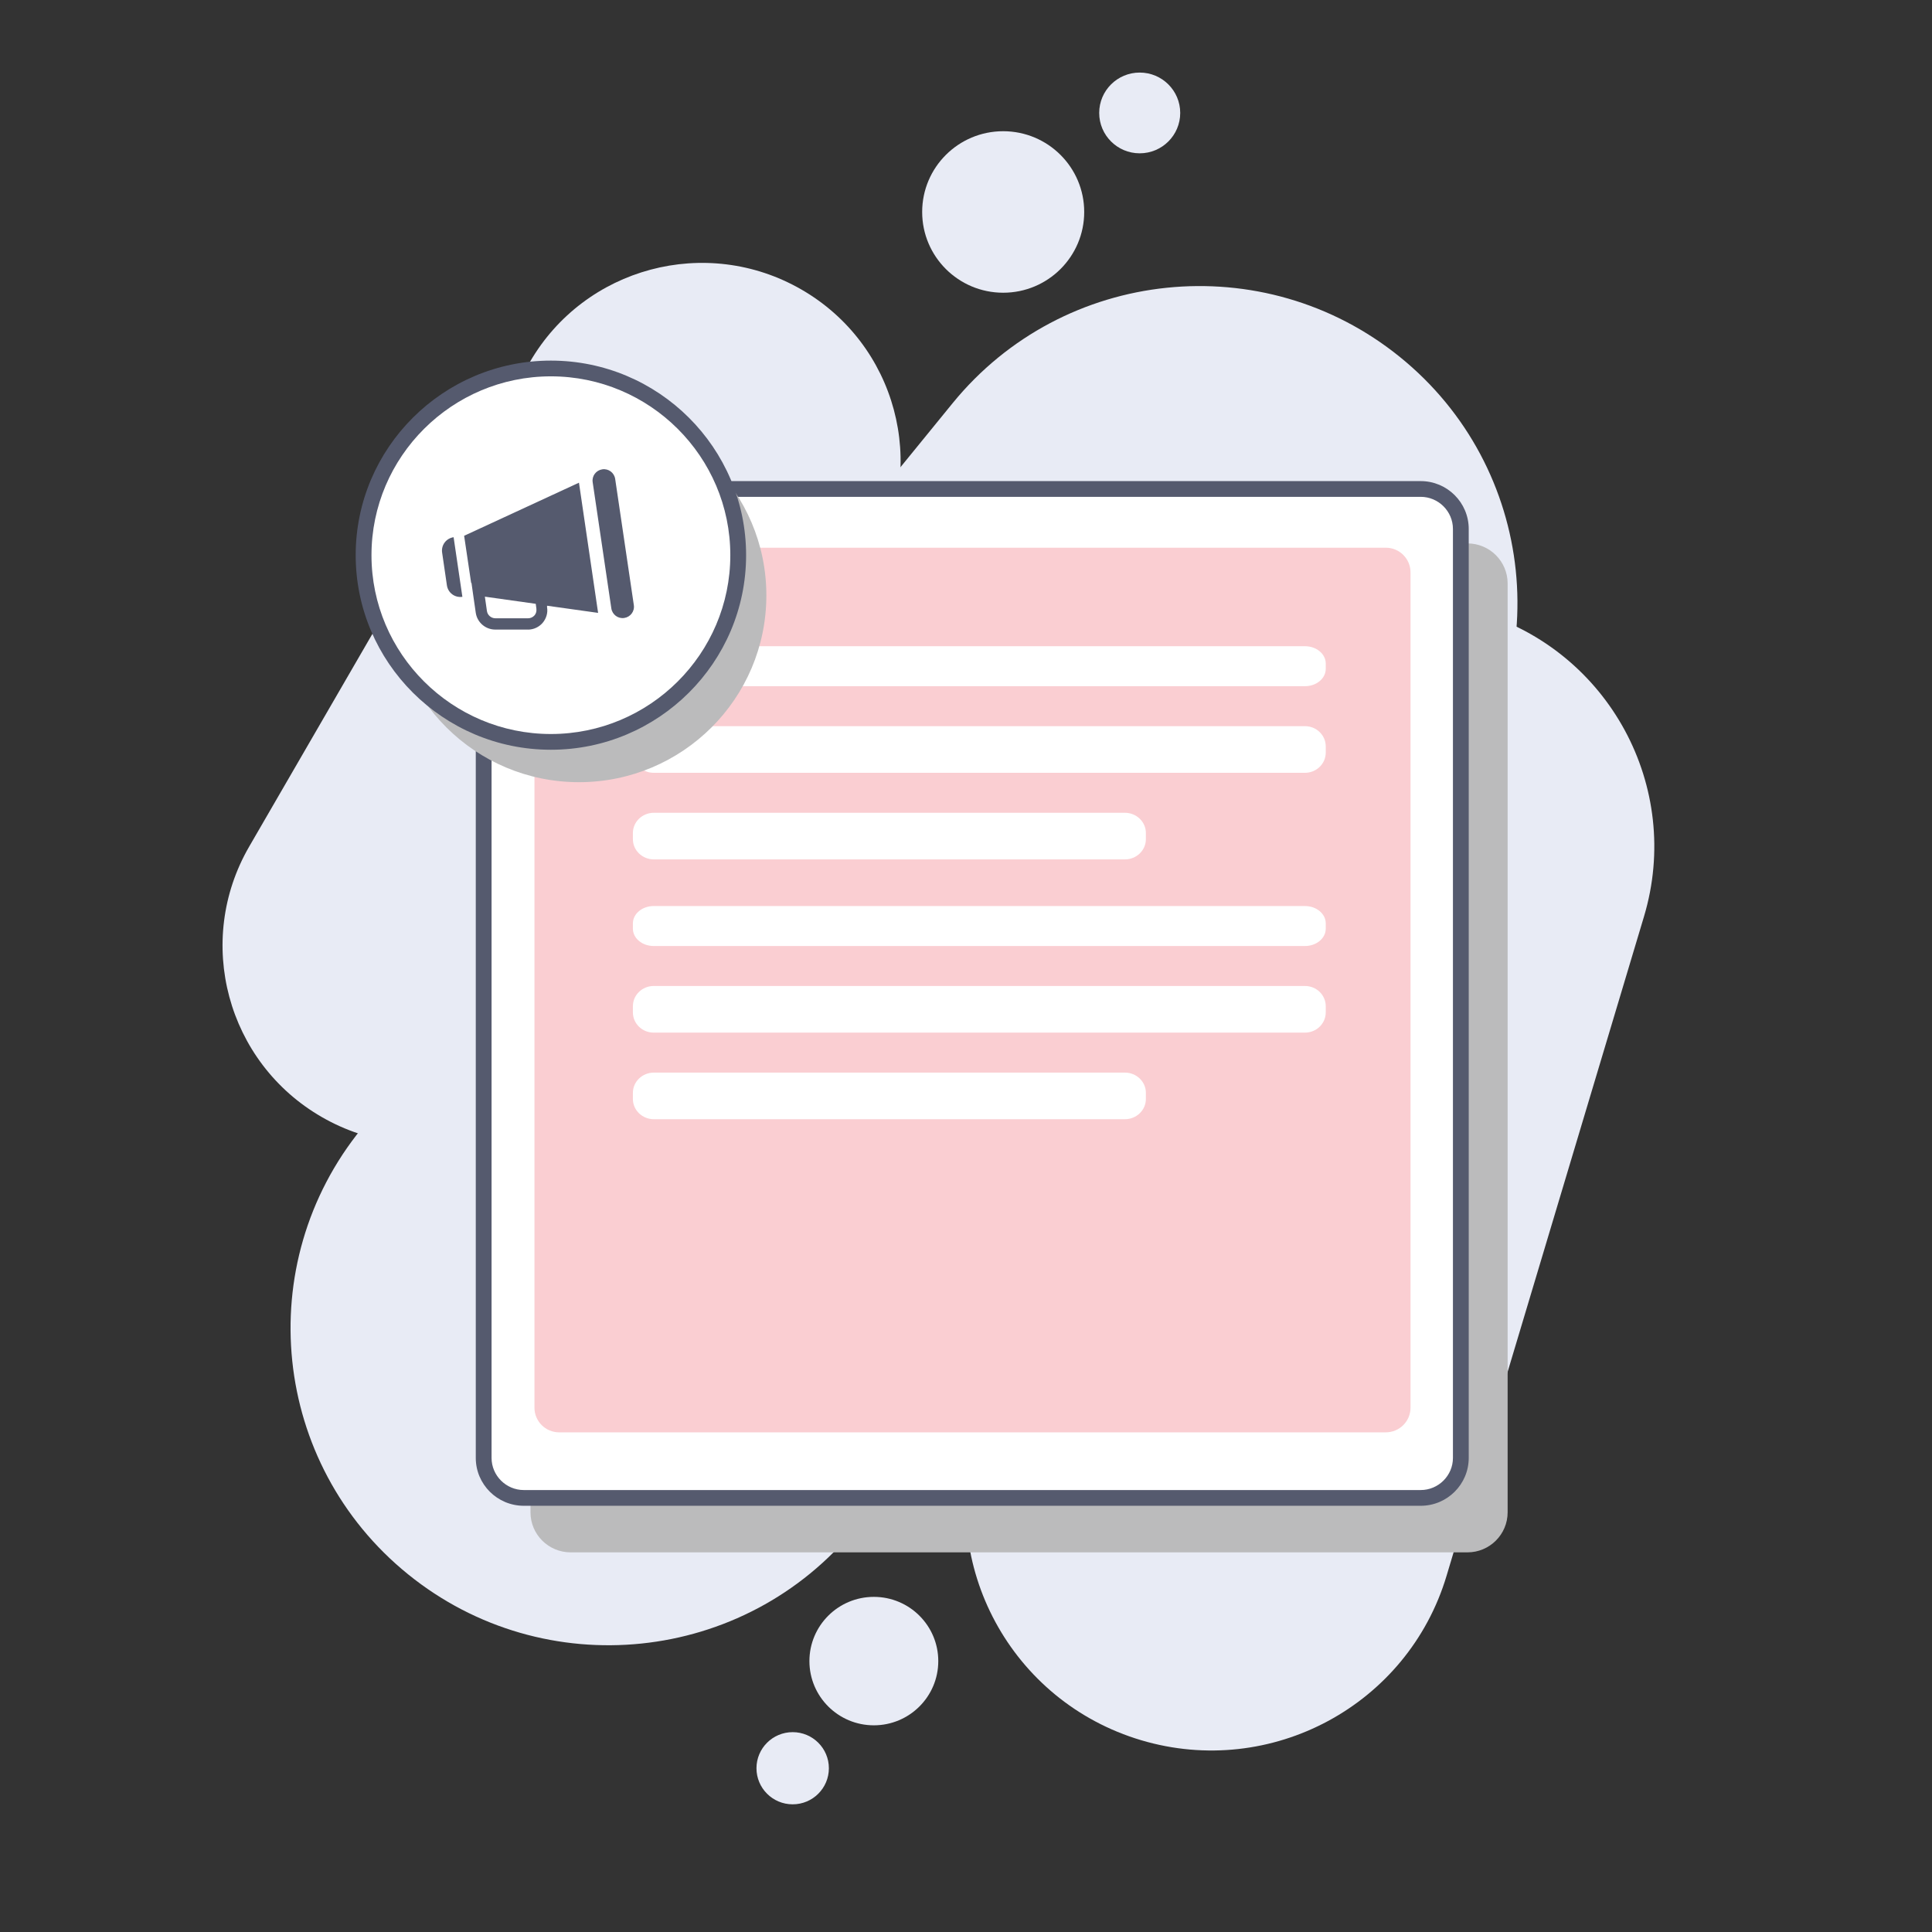 <?xml version="1.0" encoding="UTF-8"?> <svg xmlns="http://www.w3.org/2000/svg" width="290" height="290" viewBox="0 0 290 290" fill="none"><rect x="0" y="0" width="290" height="290" fill="#333333" stroke="none"/> <g clip-path="url(#clip0_717_37398)"> <path d="M79.539 54.334L37.406 127.072C29.169 141.292 34.053 159.473 48.314 167.679C62.574 175.886 80.812 171.011 89.049 156.791L131.182 84.053C139.419 69.833 134.535 51.652 120.274 43.445C106.014 35.239 87.776 40.114 79.539 54.334Z" fill="#E8EBF5"></path> <path d="M142.986 60.526L54.294 169.384C37.675 189.782 40.792 219.746 61.257 236.312C81.722 252.877 111.784 249.77 128.404 229.372L217.095 120.514C233.715 100.116 230.597 70.152 210.133 53.586C189.668 37.021 159.605 40.128 142.986 60.526Z" fill="#E8EBF5"></path> <path d="M176.164 116.564L146.53 215.521C140.71 234.955 151.798 255.412 171.295 261.213C190.792 267.013 211.316 255.962 217.136 236.528L246.77 137.571C252.59 118.137 241.502 97.681 222.005 91.88C202.508 86.079 181.984 97.131 176.164 116.564Z" fill="#E8EBF5"></path> <g style="mix-blend-mode:multiply"> <path d="M220.269 81.568H85.66C82.328 81.568 79.627 84.26 79.627 87.581V227.002C79.627 230.323 82.328 233.015 85.66 233.015H220.269C223.601 233.015 226.302 230.323 226.302 227.002V87.581C226.302 84.26 223.601 81.568 220.269 81.568Z" fill="#BBBBBC"></path> </g> <path d="M213.231 73.384H78.622C75.29 73.384 72.589 76.076 72.589 79.397V218.817C72.589 222.138 75.29 224.83 78.622 224.83H213.231C216.563 224.83 219.264 222.138 219.264 218.817V79.397C219.264 76.076 216.563 73.384 213.231 73.384Z" fill="white"></path> <path d="M213.255 226.023H78.622C74.648 226.023 71.416 222.802 71.416 218.841V79.397C71.416 75.436 74.648 72.215 78.622 72.215H213.255C217.229 72.215 220.461 75.436 220.461 79.397V218.841C220.461 222.802 217.229 226.023 213.255 226.023V226.023ZM78.622 74.577C75.964 74.577 73.786 76.748 73.786 79.397V218.841C73.786 221.49 75.964 223.661 78.622 223.661H213.255C215.912 223.661 218.091 221.49 218.091 218.841V79.397C218.091 76.748 215.912 74.577 213.255 74.577H78.622Z" fill="#555A6E"></path> <path d="M208.012 82.212H83.936C81.887 82.212 80.225 83.868 80.225 85.911V211.302C80.225 213.344 81.887 215 83.936 215H208.012C210.061 215 211.723 213.344 211.723 211.302V85.911C211.723 83.868 210.061 82.212 208.012 82.212Z" fill="#FACED2"></path> <path d="M195.883 97H98.117C96.396 97 95 98.165 95 99.602V100.398C95 101.835 96.396 103 98.117 103H195.883C197.604 103 199 101.835 199 100.398V99.602C199 98.165 197.604 97 195.883 97Z" fill="white"></path> <path d="M195.883 136H98.117C96.396 136 95 137.165 95 138.602V139.398C95 140.835 96.396 142 98.117 142H195.883C197.604 142 199 140.835 199 139.398V138.602C199 137.165 197.604 136 195.883 136Z" fill="white"></path> <path d="M195.883 109H98.117C96.396 109 95 110.359 95 112.036V112.964C95 114.641 96.396 116 98.117 116H195.883C197.604 116 199 114.641 199 112.964V112.036C199 110.359 197.604 109 195.883 109Z" fill="white"></path> <path d="M195.883 148H98.117C96.396 148 95 149.359 95 151.036V151.964C95 153.641 96.396 155 98.117 155H195.883C197.604 155 199 153.641 199 151.964V151.036C199 149.359 197.604 148 195.883 148Z" fill="white"></path> <path d="M168.844 122H98.156C96.413 122 95 123.359 95 125.036V125.964C95 127.641 96.413 129 98.156 129H168.844C170.587 129 172 127.641 172 125.964V125.036C172 123.359 170.587 122 168.844 122Z" fill="white"></path> <path d="M168.844 161H98.156C96.413 161 95 162.359 95 164.036V164.964C95 166.641 96.413 168 98.156 168H168.844C170.587 168 172 166.641 172 164.964V164.036C172 162.359 170.587 161 168.844 161Z" fill="white"></path> <g style="mix-blend-mode:multiply"> <path d="M86.904 117.408C102.439 117.408 115.033 104.855 115.033 89.371C115.033 73.886 102.439 61.334 86.904 61.334C71.37 61.334 58.776 73.886 58.776 89.371C58.776 104.855 71.37 117.408 86.904 117.408Z" fill="#BBBBBC"></path> </g> <path d="M82.691 111.371C98.226 111.371 110.819 98.818 110.819 83.334C110.819 67.85 98.226 55.297 82.691 55.297C67.156 55.297 54.563 67.85 54.563 83.334C54.563 98.818 67.156 111.371 82.691 111.371Z" fill="white"></path> <path d="M82.691 112.54C66.532 112.54 53.39 99.44 53.39 83.334C53.39 67.228 66.532 54.128 82.691 54.128C98.85 54.128 111.993 67.228 111.993 83.334C111.993 99.44 98.85 112.54 82.691 112.54V112.54ZM82.691 56.49C67.849 56.49 55.76 68.54 55.76 83.334C55.76 98.128 67.849 110.178 82.691 110.178C97.533 110.178 109.623 98.128 109.623 83.334C109.623 68.54 97.533 56.49 82.691 56.49V56.49Z" fill="#555A6E"></path> <path d="M131.168 258.976C136.509 258.976 140.839 254.66 140.839 249.336C140.839 244.012 136.509 239.696 131.168 239.696C125.826 239.696 121.496 244.012 121.496 249.336C121.496 254.66 125.826 258.976 131.168 258.976Z" fill="#E8EBF5"></path> <path d="M150.582 43.939C157.299 43.939 162.743 38.512 162.743 31.818C162.743 25.123 157.299 19.696 150.582 19.696C143.866 19.696 138.421 25.123 138.421 31.818C138.421 38.512 143.866 43.939 150.582 43.939Z" fill="#E8EBF5"></path> <path d="M171.074 23.013C174.433 23.013 177.155 20.299 177.155 16.952C177.155 13.605 174.433 10.892 171.074 10.892C167.716 10.892 164.994 13.605 164.994 16.952C164.994 20.299 167.716 23.013 171.074 23.013Z" fill="#E8EBF5"></path> <path d="M118.983 270.835C121.984 270.835 124.417 268.41 124.417 265.418C124.417 262.427 121.984 260.002 118.983 260.002C115.982 260.002 113.549 262.427 113.549 265.418C113.549 268.41 115.982 270.835 118.983 270.835Z" fill="#E8EBF5"></path> <path d="M70.77 87.486L71.033 89.347L71.416 91.996C71.632 93.427 72.876 94.501 74.337 94.501H79.244C79.388 94.501 79.531 94.501 79.651 94.477C80.345 94.382 80.992 94.024 81.447 93.499C81.997 92.855 82.26 91.996 82.117 91.16V90.922L89.777 91.996L86.905 72.453L69.668 80.423L70.722 87.51L70.77 87.486ZM80.513 91.375C80.561 91.733 80.465 92.115 80.226 92.377C79.986 92.64 79.651 92.807 79.268 92.807H74.361C73.738 92.807 73.188 92.353 73.092 91.733L72.781 89.562L80.417 90.635L80.513 91.351V91.375Z" fill="#555A6E"></path> <path d="M66.365 82.952L67.083 87.868C67.251 88.989 68.28 89.752 69.405 89.585L68.088 80.638C66.963 80.805 66.197 81.831 66.365 82.952V82.952Z" fill="#555A6E"></path> <path d="M90.4 70.449C89.466 70.592 88.82 71.451 88.963 72.382L91.764 91.327C91.908 92.258 92.77 92.902 93.703 92.759C94.637 92.616 95.283 91.757 95.14 90.826L92.339 71.88C92.195 70.95 91.333 70.306 90.4 70.449V70.449Z" fill="#555A6E"></path> </g> <defs> <clipPath id="clip0_717_37398"> <rect width="214.925" height="259.943" fill="white" transform="translate(33.401 10.892)"></rect> </clipPath> </defs> </svg> 